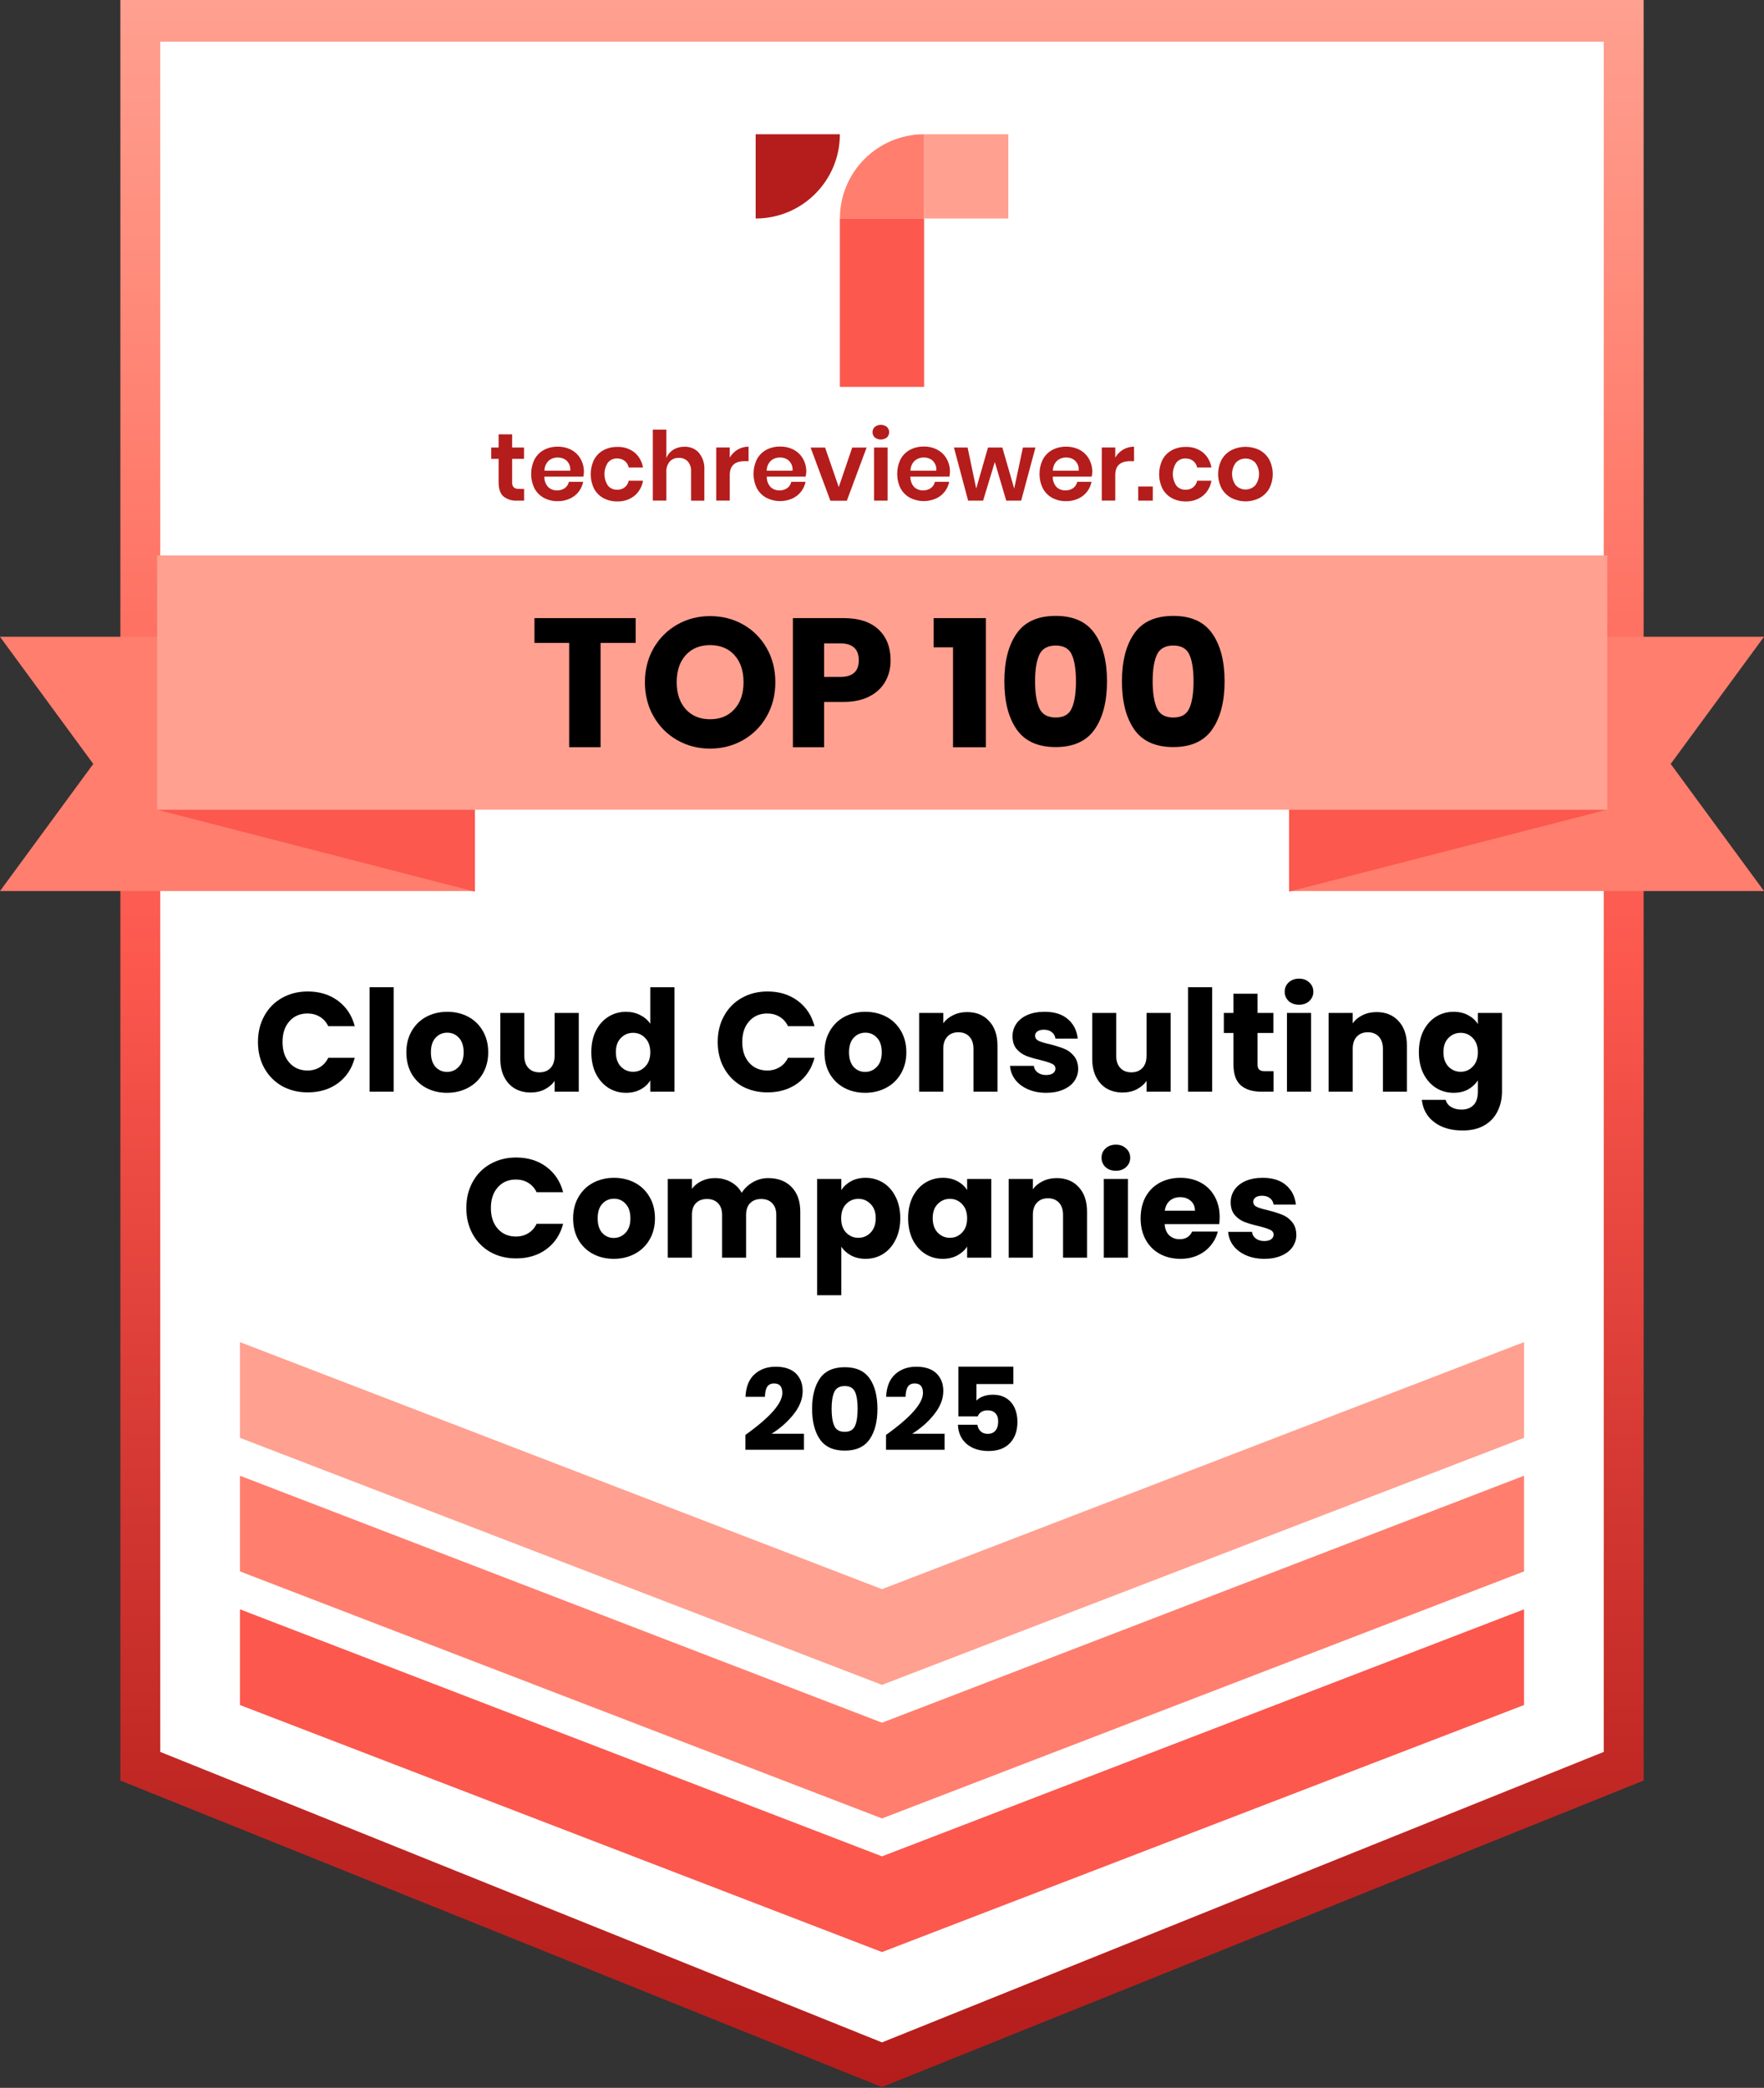 <svg width="425" height="503" viewBox="0 0 425 503" fill="none" xmlns="http://www.w3.org/2000/svg">
<rect x="0" y="0" width="425" height="503" fill="#333333" stroke="none"/>
<g clip-path="url(#clip0_16_2)">
<path d="M391.4 5.02H34V425.06V425.51L212.7 497.42L391.4 425.51V425.06V5.02Z" fill="white"/>
<path d="M304.637 303.272C302.982 303.272 301.509 302.989 300.217 302.422C298.925 301.855 297.905 301.085 297.157 300.11C296.409 299.113 295.989 298.002 295.899 296.778H301.645C301.713 297.435 302.019 297.968 302.563 298.376C303.107 298.784 303.775 298.988 304.569 298.988C305.294 298.988 305.849 298.852 306.235 298.58C306.643 298.285 306.847 297.911 306.847 297.458C306.847 296.914 306.563 296.517 305.997 296.268C305.43 295.996 304.512 295.701 303.243 295.384C301.883 295.067 300.749 294.738 299.843 294.398C298.936 294.035 298.154 293.48 297.497 292.732C296.839 291.961 296.511 290.93 296.511 289.638C296.511 288.55 296.805 287.564 297.395 286.68C298.007 285.773 298.891 285.059 300.047 284.538C301.225 284.017 302.619 283.756 304.229 283.756C306.609 283.756 308.479 284.345 309.839 285.524C311.221 286.703 312.015 288.267 312.219 290.216H306.847C306.756 289.559 306.461 289.037 305.963 288.652C305.487 288.267 304.852 288.074 304.059 288.074C303.379 288.074 302.857 288.21 302.495 288.482C302.132 288.731 301.951 289.083 301.951 289.536C301.951 290.08 302.234 290.488 302.801 290.76C303.39 291.032 304.297 291.304 305.521 291.576C306.926 291.939 308.071 292.301 308.955 292.664C309.839 293.004 310.609 293.571 311.267 294.364C311.947 295.135 312.298 296.177 312.321 297.492C312.321 298.603 312.003 299.6 311.369 300.484C310.757 301.345 309.861 302.025 308.683 302.524C307.527 303.023 306.178 303.272 304.637 303.272Z" fill="black"/>
<path d="M293.851 293.208C293.851 293.752 293.817 294.319 293.749 294.908H280.591C280.682 296.087 281.056 296.993 281.713 297.628C282.393 298.24 283.221 298.546 284.195 298.546C285.646 298.546 286.655 297.934 287.221 296.71H293.409C293.092 297.957 292.514 299.079 291.675 300.076C290.859 301.073 289.828 301.855 288.581 302.422C287.335 302.989 285.941 303.272 284.399 303.272C282.541 303.272 280.886 302.875 279.435 302.082C277.985 301.289 276.851 300.155 276.035 298.682C275.219 297.209 274.811 295.486 274.811 293.514C274.811 291.542 275.208 289.819 276.001 288.346C276.817 286.873 277.951 285.739 279.401 284.946C280.852 284.153 282.518 283.756 284.399 283.756C286.235 283.756 287.867 284.141 289.295 284.912C290.723 285.683 291.834 286.782 292.627 288.21C293.443 289.638 293.851 291.304 293.851 293.208ZM287.901 291.678C287.901 290.681 287.561 289.887 286.881 289.298C286.201 288.709 285.351 288.414 284.331 288.414C283.357 288.414 282.529 288.697 281.849 289.264C281.192 289.831 280.784 290.635 280.625 291.678H287.901Z" fill="black"/>
<path d="M268.864 282.056C267.844 282.056 267.005 281.761 266.348 281.172C265.713 280.56 265.396 279.812 265.396 278.928C265.396 278.021 265.713 277.273 266.348 276.684C267.005 276.072 267.844 275.766 268.864 275.766C269.861 275.766 270.677 276.072 271.312 276.684C271.969 277.273 272.298 278.021 272.298 278.928C272.298 279.812 271.969 280.56 271.312 281.172C270.677 281.761 269.861 282.056 268.864 282.056ZM271.754 284.028V303H265.94V284.028H271.754Z" fill="black"/>
<path d="M254.59 283.824C256.811 283.824 258.579 284.549 259.894 286C261.231 287.428 261.9 289.4 261.9 291.916V303H256.12V292.698C256.12 291.429 255.791 290.443 255.134 289.74C254.477 289.037 253.593 288.686 252.482 288.686C251.371 288.686 250.487 289.037 249.83 289.74C249.173 290.443 248.844 291.429 248.844 292.698V303H243.03V284.028H248.844V286.544C249.433 285.705 250.227 285.048 251.224 284.572C252.221 284.073 253.343 283.824 254.59 283.824Z" fill="black"/>
<path d="M218.798 293.48C218.798 291.531 219.16 289.819 219.886 288.346C220.634 286.873 221.642 285.739 222.912 284.946C224.181 284.153 225.598 283.756 227.162 283.756C228.499 283.756 229.666 284.028 230.664 284.572C231.684 285.116 232.466 285.83 233.01 286.714V284.028H238.824V303H233.01V300.314C232.443 301.198 231.65 301.912 230.63 302.456C229.632 303 228.465 303.272 227.128 303.272C225.586 303.272 224.181 302.875 222.912 302.082C221.642 301.266 220.634 300.121 219.886 298.648C219.16 297.152 218.798 295.429 218.798 293.48ZM233.01 293.514C233.01 292.063 232.602 290.919 231.786 290.08C230.992 289.241 230.018 288.822 228.862 288.822C227.706 288.822 226.72 289.241 225.904 290.08C225.11 290.896 224.714 292.029 224.714 293.48C224.714 294.931 225.11 296.087 225.904 296.948C226.72 297.787 227.706 298.206 228.862 298.206C230.018 298.206 230.992 297.787 231.786 296.948C232.602 296.109 233.01 294.965 233.01 293.514Z" fill="black"/>
<path d="M202.692 286.714C203.258 285.83 204.04 285.116 205.038 284.572C206.035 284.028 207.202 283.756 208.54 283.756C210.104 283.756 211.52 284.153 212.79 284.946C214.059 285.739 215.056 286.873 215.782 288.346C216.53 289.819 216.904 291.531 216.904 293.48C216.904 295.429 216.53 297.152 215.782 298.648C215.056 300.121 214.059 301.266 212.79 302.082C211.52 302.875 210.104 303.272 208.54 303.272C207.225 303.272 206.058 303 205.038 302.456C204.04 301.912 203.258 301.209 202.692 300.348V312.044H196.878V284.028H202.692V286.714ZM210.988 293.48C210.988 292.029 210.58 290.896 209.764 290.08C208.97 289.241 207.984 288.822 206.806 288.822C205.65 288.822 204.664 289.241 203.848 290.08C203.054 290.919 202.658 292.063 202.658 293.514C202.658 294.965 203.054 296.109 203.848 296.948C204.664 297.787 205.65 298.206 206.806 298.206C207.962 298.206 208.948 297.787 209.764 296.948C210.58 296.087 210.988 294.931 210.988 293.48Z" fill="black"/>
<path d="M185.093 283.824C187.451 283.824 189.321 284.538 190.703 285.966C192.109 287.394 192.811 289.377 192.811 291.916V303H187.031V292.698C187.031 291.474 186.703 290.533 186.045 289.876C185.411 289.196 184.527 288.856 183.393 288.856C182.26 288.856 181.365 289.196 180.707 289.876C180.073 290.533 179.755 291.474 179.755 292.698V303H173.975V292.698C173.975 291.474 173.647 290.533 172.989 289.876C172.355 289.196 171.471 288.856 170.337 288.856C169.204 288.856 168.309 289.196 167.651 289.876C167.017 290.533 166.699 291.474 166.699 292.698V303H160.885V284.028H166.699V286.408C167.289 285.615 168.059 284.991 169.011 284.538C169.963 284.062 171.04 283.824 172.241 283.824C173.669 283.824 174.939 284.13 176.049 284.742C177.183 285.354 178.067 286.227 178.701 287.36C179.359 286.317 180.254 285.467 181.387 284.81C182.521 284.153 183.756 283.824 185.093 283.824Z" fill="black"/>
<path d="M147.873 303.272C146.014 303.272 144.337 302.875 142.841 302.082C141.368 301.289 140.2 300.155 139.339 298.682C138.5 297.209 138.081 295.486 138.081 293.514C138.081 291.565 138.512 289.853 139.373 288.38C140.234 286.884 141.413 285.739 142.909 284.946C144.405 284.153 146.082 283.756 147.941 283.756C149.8 283.756 151.477 284.153 152.973 284.946C154.469 285.739 155.648 286.884 156.509 288.38C157.37 289.853 157.801 291.565 157.801 293.514C157.801 295.463 157.359 297.186 156.475 298.682C155.614 300.155 154.424 301.289 152.905 302.082C151.409 302.875 149.732 303.272 147.873 303.272ZM147.873 298.24C148.984 298.24 149.924 297.832 150.695 297.016C151.488 296.2 151.885 295.033 151.885 293.514C151.885 291.995 151.5 290.828 150.729 290.012C149.981 289.196 149.052 288.788 147.941 288.788C146.808 288.788 145.867 289.196 145.119 290.012C144.371 290.805 143.997 291.973 143.997 293.514C143.997 295.033 144.36 296.2 145.085 297.016C145.833 297.832 146.762 298.24 147.873 298.24Z" fill="black"/>
<path d="M112.352 291.032C112.352 288.675 112.862 286.578 113.882 284.742C114.902 282.883 116.319 281.444 118.132 280.424C119.968 279.381 122.042 278.86 124.354 278.86C127.188 278.86 129.613 279.608 131.63 281.104C133.648 282.6 134.996 284.64 135.676 287.224H129.284C128.808 286.227 128.128 285.467 127.244 284.946C126.383 284.425 125.397 284.164 124.286 284.164C122.496 284.164 121.045 284.787 119.934 286.034C118.824 287.281 118.268 288.947 118.268 291.032C118.268 293.117 118.824 294.783 119.934 296.03C121.045 297.277 122.496 297.9 124.286 297.9C125.397 297.9 126.383 297.639 127.244 297.118C128.128 296.597 128.808 295.837 129.284 294.84H135.676C134.996 297.424 133.648 299.464 131.63 300.96C129.613 302.433 127.188 303.17 124.354 303.17C122.042 303.17 119.968 302.66 118.132 301.64C116.319 300.597 114.902 299.158 113.882 297.322C112.862 295.486 112.352 293.389 112.352 291.032Z" fill="black"/>
<path d="M350.213 243.756C351.55 243.756 352.717 244.028 353.715 244.572C354.735 245.116 355.517 245.83 356.061 246.714V244.028H361.875V262.966C361.875 264.711 361.523 266.287 360.821 267.692C360.141 269.12 359.087 270.253 357.659 271.092C356.253 271.931 354.497 272.35 352.389 272.35C349.578 272.35 347.3 271.681 345.555 270.344C343.809 269.029 342.812 267.239 342.562 264.972H348.309C348.49 265.697 348.921 266.264 349.601 266.672C350.281 267.103 351.119 267.318 352.117 267.318C353.318 267.318 354.27 266.967 354.973 266.264C355.698 265.584 356.061 264.485 356.061 262.966V260.28C355.494 261.164 354.712 261.889 353.715 262.456C352.717 263 351.55 263.272 350.213 263.272C348.649 263.272 347.232 262.875 345.963 262.082C344.693 261.266 343.685 260.121 342.937 258.648C342.211 257.152 341.849 255.429 341.849 253.48C341.849 251.531 342.211 249.819 342.937 248.346C343.685 246.873 344.693 245.739 345.963 244.946C347.232 244.153 348.649 243.756 350.213 243.756ZM356.061 253.514C356.061 252.063 355.653 250.919 354.837 250.08C354.043 249.241 353.069 248.822 351.913 248.822C350.757 248.822 349.771 249.241 348.955 250.08C348.161 250.896 347.765 252.029 347.765 253.48C347.765 254.931 348.161 256.087 348.955 256.948C349.771 257.787 350.757 258.206 351.913 258.206C353.069 258.206 354.043 257.787 354.837 256.948C355.653 256.109 356.061 254.965 356.061 253.514Z" fill="black"/>
<path d="M331.654 243.824C333.876 243.824 335.644 244.549 336.958 246C338.296 247.428 338.964 249.4 338.964 251.916V263H333.184V252.698C333.184 251.429 332.856 250.443 332.198 249.74C331.541 249.037 330.657 248.686 329.546 248.686C328.436 248.686 327.552 249.037 326.894 249.74C326.237 250.443 325.908 251.429 325.908 252.698V263H320.094V244.028H325.908V246.544C326.498 245.705 327.291 245.048 328.288 244.572C329.286 244.073 330.408 243.824 331.654 243.824Z" fill="black"/>
<path d="M312.991 242.056C311.971 242.056 311.132 241.761 310.475 241.172C309.84 240.56 309.523 239.812 309.523 238.928C309.523 238.021 309.84 237.273 310.475 236.684C311.132 236.072 311.971 235.766 312.991 235.766C313.988 235.766 314.804 236.072 315.439 236.684C316.096 237.273 316.425 238.021 316.425 238.928C316.425 239.812 316.096 240.56 315.439 241.172C314.804 241.761 313.988 242.056 312.991 242.056ZM315.881 244.028V263H310.067V244.028H315.881Z" fill="black"/>
<path d="M306.828 258.07V263H303.87C301.762 263 300.119 262.49 298.94 261.47C297.762 260.427 297.172 258.739 297.172 256.404V248.856H294.86V244.028H297.172V239.404H302.986V244.028H306.794V248.856H302.986V256.472C302.986 257.039 303.122 257.447 303.394 257.696C303.666 257.945 304.12 258.07 304.754 258.07H306.828Z" fill="black"/>
<path d="M292.041 237.84V263H286.227V237.84H292.041Z" fill="black"/>
<path d="M282.051 244.028V263H276.237V260.416C275.648 261.255 274.843 261.935 273.823 262.456C272.826 262.955 271.715 263.204 270.491 263.204C269.04 263.204 267.76 262.887 266.649 262.252C265.538 261.595 264.677 260.654 264.065 259.43C263.453 258.206 263.147 256.767 263.147 255.112V244.028H268.927V254.33C268.927 255.599 269.256 256.585 269.913 257.288C270.57 257.991 271.454 258.342 272.565 258.342C273.698 258.342 274.594 257.991 275.251 257.288C275.908 256.585 276.237 255.599 276.237 254.33V244.028H282.051Z" fill="black"/>
<path d="M252.076 263.272C250.421 263.272 248.948 262.989 247.656 262.422C246.364 261.855 245.344 261.085 244.596 260.11C243.848 259.113 243.429 258.002 243.338 256.778H249.084C249.152 257.435 249.458 257.968 250.002 258.376C250.546 258.784 251.215 258.988 252.008 258.988C252.733 258.988 253.289 258.852 253.674 258.58C254.082 258.285 254.286 257.911 254.286 257.458C254.286 256.914 254.003 256.517 253.436 256.268C252.869 255.996 251.951 255.701 250.682 255.384C249.322 255.067 248.189 254.738 247.282 254.398C246.375 254.035 245.593 253.48 244.936 252.732C244.279 251.961 243.95 250.93 243.95 249.638C243.95 248.55 244.245 247.564 244.834 246.68C245.446 245.773 246.33 245.059 247.486 244.538C248.665 244.017 250.059 243.756 251.668 243.756C254.048 243.756 255.918 244.345 257.278 245.524C258.661 246.703 259.454 248.267 259.658 250.216H254.286C254.195 249.559 253.901 249.037 253.402 248.652C252.926 248.267 252.291 248.074 251.498 248.074C250.818 248.074 250.297 248.21 249.934 248.482C249.571 248.731 249.39 249.083 249.39 249.536C249.39 250.08 249.673 250.488 250.24 250.76C250.829 251.032 251.736 251.304 252.96 251.576C254.365 251.939 255.51 252.301 256.394 252.664C257.278 253.004 258.049 253.571 258.706 254.364C259.386 255.135 259.737 256.177 259.76 257.492C259.76 258.603 259.443 259.6 258.808 260.484C258.196 261.345 257.301 262.025 256.122 262.524C254.966 263.023 253.617 263.272 252.076 263.272Z" fill="black"/>
<path d="M233.008 243.824C235.229 243.824 236.997 244.549 238.312 246C239.649 247.428 240.318 249.4 240.318 251.916V263H234.538V252.698C234.538 251.429 234.209 250.443 233.552 249.74C232.895 249.037 232.011 248.686 230.9 248.686C229.789 248.686 228.905 249.037 228.248 249.74C227.591 250.443 227.262 251.429 227.262 252.698V263H221.448V244.028H227.262V246.544C227.851 245.705 228.645 245.048 229.642 244.572C230.639 244.073 231.761 243.824 233.008 243.824Z" fill="black"/>
<path d="M208.435 263.272C206.577 263.272 204.899 262.875 203.403 262.082C201.93 261.289 200.763 260.155 199.901 258.682C199.063 257.209 198.643 255.486 198.643 253.514C198.643 251.565 199.074 249.853 199.935 248.38C200.797 246.884 201.975 245.739 203.471 244.946C204.967 244.153 206.645 243.756 208.503 243.756C210.362 243.756 212.039 244.153 213.535 244.946C215.031 245.739 216.21 246.884 217.071 248.38C217.933 249.853 218.363 251.565 218.363 253.514C218.363 255.463 217.921 257.186 217.037 258.682C216.176 260.155 214.986 261.289 213.467 262.082C211.971 262.875 210.294 263.272 208.435 263.272ZM208.435 258.24C209.546 258.24 210.487 257.832 211.257 257.016C212.051 256.2 212.447 255.033 212.447 253.514C212.447 251.995 212.062 250.828 211.291 250.012C210.543 249.196 209.614 248.788 208.503 248.788C207.37 248.788 206.429 249.196 205.681 250.012C204.933 250.805 204.559 251.973 204.559 253.514C204.559 255.033 204.922 256.2 205.647 257.016C206.395 257.832 207.325 258.24 208.435 258.24Z" fill="black"/>
<path d="M172.915 251.032C172.915 248.675 173.425 246.578 174.445 244.742C175.465 242.883 176.882 241.444 178.695 240.424C180.531 239.381 182.605 238.86 184.917 238.86C187.75 238.86 190.176 239.608 192.193 241.104C194.21 242.6 195.559 244.64 196.239 247.224H189.847C189.371 246.227 188.691 245.467 187.807 244.946C186.946 244.425 185.96 244.164 184.849 244.164C183.058 244.164 181.608 244.787 180.497 246.034C179.386 247.281 178.831 248.947 178.831 251.032C178.831 253.117 179.386 254.783 180.497 256.03C181.608 257.277 183.058 257.9 184.849 257.9C185.96 257.9 186.946 257.639 187.807 257.118C188.691 256.597 189.371 255.837 189.847 254.84H196.239C195.559 257.424 194.21 259.464 192.193 260.96C190.176 262.433 187.75 263.17 184.917 263.17C182.605 263.17 180.531 262.66 178.695 261.64C176.882 260.597 175.465 259.158 174.445 257.322C173.425 255.486 172.915 253.389 172.915 251.032Z" fill="black"/>
<path d="M142.464 253.48C142.464 251.531 142.826 249.819 143.552 248.346C144.3 246.873 145.308 245.739 146.578 244.946C147.847 244.153 149.264 243.756 150.828 243.756C152.074 243.756 153.208 244.017 154.228 244.538C155.27 245.059 156.086 245.762 156.676 246.646V237.84H162.49V263H156.676V260.28C156.132 261.187 155.35 261.912 154.33 262.456C153.332 263 152.165 263.272 150.828 263.272C149.264 263.272 147.847 262.875 146.578 262.082C145.308 261.266 144.3 260.121 143.552 258.648C142.826 257.152 142.464 255.429 142.464 253.48ZM156.676 253.514C156.676 252.063 156.268 250.919 155.452 250.08C154.658 249.241 153.684 248.822 152.528 248.822C151.372 248.822 150.386 249.241 149.57 250.08C148.776 250.896 148.38 252.029 148.38 253.48C148.38 254.931 148.776 256.087 149.57 256.948C150.386 257.787 151.372 258.206 152.528 258.206C153.684 258.206 154.658 257.787 155.452 256.948C156.268 256.109 156.676 254.965 156.676 253.514Z" fill="black"/>
<path d="M139.444 244.028V263H133.63V260.416C133.04 261.255 132.236 261.935 131.216 262.456C130.218 262.955 129.108 263.204 127.884 263.204C126.433 263.204 125.152 262.887 124.042 262.252C122.931 261.595 122.07 260.654 121.458 259.43C120.846 258.206 120.54 256.767 120.54 255.112V244.028H126.32V254.33C126.32 255.599 126.648 256.585 127.306 257.288C127.963 257.991 128.847 258.342 129.958 258.342C131.091 258.342 131.986 257.991 132.644 257.288C133.301 256.585 133.63 255.599 133.63 254.33V244.028H139.444Z" fill="black"/>
<path d="M107.697 263.272C105.838 263.272 104.161 262.875 102.665 262.082C101.192 261.289 100.024 260.155 99.163 258.682C98.325 257.209 97.905 255.486 97.905 253.514C97.905 251.565 98.336 249.853 99.197 248.38C100.058 246.884 101.237 245.739 102.733 244.946C104.229 244.153 105.906 243.756 107.765 243.756C109.624 243.756 111.301 244.153 112.797 244.946C114.293 245.739 115.472 246.884 116.333 248.38C117.194 249.853 117.625 251.565 117.625 253.514C117.625 255.463 117.183 257.186 116.299 258.682C115.438 260.155 114.248 261.289 112.729 262.082C111.233 262.875 109.556 263.272 107.697 263.272ZM107.697 258.24C108.808 258.24 109.748 257.832 110.519 257.016C111.312 256.2 111.709 255.033 111.709 253.514C111.709 251.995 111.324 250.828 110.553 250.012C109.805 249.196 108.876 248.788 107.765 248.788C106.632 248.788 105.691 249.196 104.943 250.012C104.195 250.805 103.821 251.973 103.821 253.514C103.821 255.033 104.184 256.2 104.909 257.016C105.657 257.832 106.586 258.24 107.697 258.24Z" fill="black"/>
<path d="M94.848 237.84V263H89.034V237.84H94.848Z" fill="black"/>
<path d="M62.149 251.032C62.149 248.675 62.659 246.578 63.679 244.742C64.699 242.883 66.116 241.444 67.929 240.424C69.765 239.381 71.839 238.86 74.151 238.86C76.985 238.86 79.41 239.608 81.427 241.104C83.445 242.6 84.793 244.64 85.473 247.224H79.081C78.605 246.227 77.925 245.467 77.041 244.946C76.18 244.425 75.194 244.164 74.083 244.164C72.293 244.164 70.842 244.787 69.731 246.034C68.621 247.281 68.065 248.947 68.065 251.032C68.065 253.117 68.621 254.783 69.731 256.03C70.842 257.277 72.293 257.9 74.083 257.9C75.194 257.9 76.18 257.639 77.041 257.118C77.925 256.597 78.605 255.837 79.081 254.84H85.473C84.793 257.424 83.445 259.464 81.427 260.96C79.41 262.433 76.985 263.17 74.151 263.17C71.839 263.17 69.765 262.66 67.929 261.64C66.116 260.597 64.699 259.158 63.679 257.322C62.659 255.486 62.149 253.389 62.149 251.032Z" fill="black"/>
<path d="M212.5 502.81L29 428.96V0H396V428.96L212.5 502.8V502.81ZM38.61 422.06L212.5 492.04L386.39 422.06V10.05H38.61V422.06Z" fill="url(#paint0_linear_16_2)"/>
<path d="M57.82 387.71V410.4V410.77L212.5 470.28L367.18 410.77V410.4V387.71L212.5 447.22L57.82 387.71Z" fill="#FC584E"/>
<path d="M57.82 355.53V378.22V378.58L212.5 438.09L367.18 378.58V378.22V355.53L212.5 415.03L57.82 355.53Z" fill="#FF7E6E"/>
<path d="M57.82 323.34V346.03V346.4L212.5 405.91L367.18 346.4V346.03V323.34L212.5 382.85L57.82 323.34Z" fill="#FFA090"/>
<path d="M126.27 117.81V120.61H124.56C123.37 120.69 122.2 120.32 121.27 119.57C120.48 118.87 120.13 117.71 120.13 116.1V110.55H118.35V107.81H120.13V104.64H123.39V107.81H126.25V110.55H123.39V116.1C123.34 116.56 123.47 117.02 123.75 117.39C124.1 117.68 124.55 117.81 125 117.76L126.27 117.8V117.81Z" fill="#B41D1B"/>
<path d="M140.54 114.83H131.16C131.12 115.76 131.45 116.67 132.08 117.35C132.66 117.88 133.42 118.17 134.21 118.14C134.88 118.17 135.55 117.97 136.1 117.58C136.59 117.22 136.93 116.68 137.06 116.08H140.5C140.16 117.88 138.95 119.4 137.27 120.14C136.36 120.55 135.37 120.76 134.37 120.74C133.21 120.76 132.06 120.49 131.04 119.95C130.08 119.43 129.3 118.64 128.78 117.68C127.7 115.47 127.7 112.89 128.78 110.68C129.29 109.72 130.08 108.92 131.04 108.4C132.07 107.86 133.21 107.59 134.37 107.61C135.52 107.59 136.67 107.86 137.69 108.4C138.61 108.9 139.37 109.65 139.89 110.57C140.42 111.52 140.7 112.6 140.68 113.7C140.67 114.08 140.62 114.45 140.55 114.82L140.54 114.83ZM136.57 111.02C135.97 110.49 135.19 110.21 134.39 110.23C133.58 110.2 132.78 110.48 132.17 111.02C131.53 111.64 131.17 112.5 131.18 113.4H137.39C137.49 112.52 137.18 111.64 136.55 111.02H136.57Z" fill="#B41D1B"/>
<path d="M152.84 108.98C153.96 109.9 154.69 111.2 154.91 112.63H151.47C151.35 112 151.01 111.44 150.52 111.04C149.98 110.64 149.32 110.43 148.65 110.45C147.82 110.43 147.03 110.78 146.49 111.41C145.34 113.1 145.34 115.33 146.49 117.03C147.03 117.65 147.82 118 148.65 117.99C149.32 118.02 149.99 117.81 150.52 117.4C151.02 117 151.35 116.44 151.47 115.81H154.91C154.69 117.24 153.96 118.54 152.84 119.46C151.67 120.38 150.2 120.85 148.72 120.8C147.56 120.82 146.41 120.55 145.39 120.01C144.43 119.49 143.65 118.7 143.13 117.74C142.05 115.53 142.05 112.95 143.13 110.74C143.64 109.78 144.43 108.98 145.39 108.46C146.42 107.92 147.56 107.65 148.72 107.67C150.21 107.61 151.67 108.07 152.84 108.98Z" fill="#B41D1B"/>
<path d="M168.38 109.08C169.32 110.23 169.79 111.69 169.7 113.17V120.62H166.5V113.54C166.55 112.67 166.27 111.82 165.71 111.16C165.15 110.58 164.37 110.27 163.56 110.31C162.72 110.27 161.91 110.6 161.34 111.21C160.76 111.94 160.47 112.86 160.55 113.8V120.6H157.29V103.51H160.55V110.37C160.87 109.53 161.46 108.82 162.22 108.35C163.03 107.85 163.97 107.6 164.92 107.62C166.24 107.58 167.51 108.11 168.39 109.08H168.38Z" fill="#B41D1B"/>
<path d="M177.72 108.32C178.52 107.85 179.43 107.6 180.35 107.61V111.1H179.41C177.02 111.1 175.83 112.21 175.82 114.43V120.6H172.57V107.8H175.82V110.24C176.28 109.45 176.93 108.78 177.72 108.31V108.32Z" fill="#B41D1B"/>
<path d="M194.08 114.83H184.74C184.71 115.76 185.04 116.67 185.67 117.35C186.25 117.89 187.01 118.17 187.8 118.14C188.47 118.17 189.13 117.97 189.68 117.58C190.18 117.22 190.52 116.68 190.64 116.08H194.08C193.91 116.95 193.54 117.76 192.99 118.46C192.42 119.18 191.69 119.74 190.86 120.12C188.86 120.99 186.57 120.92 184.63 119.92C183.67 119.4 182.88 118.61 182.36 117.65C181.28 115.44 181.28 112.86 182.36 110.65C182.87 109.68 183.66 108.89 184.63 108.37C185.65 107.83 186.8 107.56 187.95 107.58C189.1 107.56 190.25 107.83 191.27 108.37C192.19 108.87 192.96 109.62 193.47 110.54C194 111.49 194.28 112.57 194.26 113.67C194.24 114.06 194.18 114.44 194.09 114.82L194.08 114.83ZM190.11 111.02C189.51 110.48 188.73 110.2 187.93 110.23C187.12 110.2 186.32 110.48 185.71 111.02C185.07 111.65 184.72 112.51 184.72 113.4H190.94C191.04 112.52 190.73 111.64 190.09 111.02H190.11Z" fill="#B41D1B"/>
<path d="M202.08 117.35L205.32 107.83H208.79L204.03 120.63H200.06L195.3 107.83H198.79L202.08 117.35Z" fill="#B41D1B"/>
<path d="M210.76 102.85C211.62 102.18 212.82 102.18 213.68 102.85C214.38 103.51 214.41 104.62 213.75 105.32C213.73 105.34 213.7 105.37 213.68 105.39C212.82 106.06 211.62 106.06 210.76 105.39C210.06 104.73 210.03 103.62 210.69 102.92C210.71 102.9 210.74 102.87 210.76 102.85ZM213.84 107.81V120.61H210.58V107.81H213.84Z" fill="#B41D1B"/>
<path d="M228.72 114.83H219.34C219.31 115.76 219.64 116.67 220.27 117.35C220.85 117.88 221.61 118.17 222.4 118.14C223.07 118.17 223.73 117.97 224.28 117.58C224.78 117.22 225.12 116.68 225.24 116.08H228.69C228.52 116.95 228.14 117.76 227.6 118.46C227.04 119.18 226.3 119.75 225.47 120.12C223.47 120.99 221.18 120.92 219.24 119.92C218.28 119.4 217.49 118.61 216.97 117.65C215.89 115.44 215.89 112.86 216.97 110.65C217.49 109.68 218.27 108.89 219.24 108.37C220.26 107.83 221.41 107.56 222.56 107.58C223.72 107.55 224.86 107.83 225.88 108.37C226.8 108.87 227.57 109.62 228.08 110.54C228.61 111.49 228.89 112.57 228.87 113.67C228.87 114.06 228.82 114.44 228.74 114.82L228.72 114.83ZM224.76 111.02C224.16 110.49 223.37 110.2 222.57 110.23C221.76 110.2 220.97 110.49 220.36 111.02C219.72 111.65 219.36 112.5 219.36 113.4H225.58C225.68 112.52 225.37 111.64 224.75 111.02H224.77H224.76Z" fill="#B41D1B"/>
<path d="M249.47 107.81L246.03 120.61H242.43L239.68 111.3L236.86 120.61H233.25L229.83 107.81H233.12L235.2 117.7L238.04 107.81H241.49L244.35 117.7L246.45 107.81H249.46H249.47Z" fill="#B41D1B"/>
<path d="M263.02 114.83H253.64C253.61 115.76 253.94 116.66 254.56 117.35C255.14 117.88 255.9 118.17 256.69 118.14C257.36 118.17 258.03 117.97 258.58 117.58C259.07 117.22 259.41 116.68 259.54 116.08H262.98C262.64 117.88 261.43 119.4 259.75 120.14C258.84 120.55 257.85 120.76 256.85 120.74C255.69 120.76 254.54 120.49 253.52 119.95C252.56 119.43 251.78 118.64 251.26 117.68C250.18 115.47 250.18 112.89 251.26 110.68C251.77 109.72 252.56 108.92 253.52 108.4C254.55 107.86 255.69 107.59 256.85 107.61C258 107.59 259.15 107.86 260.17 108.4C261.09 108.9 261.85 109.65 262.37 110.57C262.9 111.52 263.18 112.6 263.16 113.7C263.15 114.08 263.1 114.45 263.03 114.82L263.02 114.83ZM259.06 111.02C258.46 110.48 257.68 110.2 256.88 110.23C256.07 110.2 255.27 110.48 254.66 111.02C254.02 111.65 253.66 112.51 253.67 113.4H259.88C259.98 112.52 259.67 111.64 259.04 111.02H259.06Z" fill="#B41D1B"/>
<path d="M270.6 108.32C271.4 107.85 272.31 107.6 273.23 107.61V111.1H272.29C269.9 111.1 268.71 112.21 268.7 114.43V120.6H265.45V107.8H268.7V110.24C269.16 109.44 269.81 108.78 270.6 108.31V108.32Z" fill="#B41D1B"/>
<path d="M277.74 117.21V120.61H274.23V117.21H277.74Z" fill="#B41D1B"/>
<path d="M289.79 108.98C290.91 109.9 291.64 111.2 291.86 112.63H288.42C288.3 112 287.96 111.44 287.47 111.04C286.93 110.64 286.27 110.43 285.6 110.45C284.77 110.43 283.98 110.78 283.44 111.41C282.28 113.1 282.28 115.33 283.44 117.03C283.98 117.65 284.77 118 285.6 117.99C286.27 118.02 286.94 117.81 287.47 117.4C287.97 117 288.3 116.44 288.42 115.81H291.86C291.64 117.24 290.91 118.54 289.79 119.46C288.62 120.38 287.15 120.85 285.67 120.8C284.51 120.82 283.36 120.55 282.34 120.01C281.38 119.49 280.6 118.7 280.08 117.74C279 115.53 279 112.95 280.08 110.74C280.59 109.78 281.38 108.98 282.34 108.46C283.37 107.92 284.51 107.65 285.67 107.67C287.16 107.61 288.62 108.07 289.79 108.98Z" fill="#B41D1B"/>
<path d="M303.45 108.43C304.43 108.95 305.25 109.74 305.79 110.71C306.93 112.9 306.93 115.51 305.79 117.71C305.24 118.67 304.43 119.46 303.45 119.98C301.34 121.05 298.84 121.05 296.72 119.98C295.73 119.47 294.9 118.68 294.34 117.71C293.2 115.52 293.2 112.91 294.34 110.71C294.9 109.74 295.72 108.95 296.72 108.43C298.84 107.38 301.33 107.38 303.45 108.43ZM297.78 111.42C296.53 113.06 296.53 115.33 297.78 116.97C299.06 118.25 301.12 118.25 302.4 116.97C303.66 115.33 303.66 113.05 302.4 111.42C301.12 110.15 299.06 110.15 297.78 111.42Z" fill="#B41D1B"/>
<path d="M182.06 32.35H202.35C202.35 43.56 193.27 52.64 182.06 52.64V32.35Z" fill="#B41D1B"/>
<path d="M222.65 32.35V52.63H202.36C202.36 41.43 211.45 32.35 222.65 32.35Z" fill="#FF7E6E"/>
<path d="M222.64 52.63H202.35V93.21H222.64V52.63Z" fill="#FC584E"/>
<path d="M242.94 32.35H222.65V52.64H242.94V32.35Z" fill="#FFA090"/>
<path d="M188.49 335.59C188.49 334.06 187.83 333.29 186.5 333.29C185.75 333.29 185.21 333.55 184.86 334.07C184.51 334.59 184.32 335.4 184.29 336.51H179.61C179.72 334.1 180.45 332.29 181.79 331.08C183.13 329.87 184.83 329.26 186.89 329.26C188.95 329.26 190.66 329.8 191.75 330.88C192.84 331.96 193.39 333.37 193.39 335.11C193.39 337.03 192.65 338.91 191.18 340.75C189.71 342.59 187.94 344.14 185.89 345.41H193.7V349.27H179.59V345.69C185.53 341.45 188.49 338.08 188.49 335.58V335.59Z" fill="black"/>
<path d="M195.66 339.4C195.66 336.32 196.29 333.88 197.54 332.08C198.79 330.28 200.79 329.38 203.53 329.38C206.27 329.38 208.25 330.28 209.51 332.08C210.77 333.88 211.4 336.32 211.4 339.4C211.4 342.48 210.77 344.95 209.51 346.76C208.25 348.57 206.26 349.48 203.53 349.48C200.8 349.48 198.79 348.57 197.54 346.76C196.29 344.95 195.66 342.5 195.66 339.4ZM206.63 339.4C206.63 337.63 206.42 336.27 206 335.33C205.58 334.39 204.75 333.92 203.52 333.92C202.29 333.92 201.43 334.4 201 335.35C200.57 336.3 200.36 337.66 200.36 339.41C200.36 341.16 200.57 342.55 201 343.51C201.43 344.47 202.27 344.95 203.52 344.95C204.77 344.95 205.58 344.47 206 343.51C206.42 342.55 206.63 341.18 206.63 339.41V339.4Z" fill="black"/>
<path d="M222.37 335.59C222.37 334.06 221.71 333.29 220.38 333.29C219.63 333.29 219.09 333.55 218.74 334.07C218.39 334.59 218.2 335.4 218.17 336.51H213.49C213.6 334.1 214.33 332.29 215.67 331.08C217.01 329.87 218.71 329.26 220.77 329.26C222.83 329.26 224.54 329.8 225.63 330.88C226.72 331.96 227.27 333.37 227.27 335.11C227.27 337.03 226.53 338.91 225.06 340.75C223.59 342.59 221.82 344.14 219.77 345.41H227.58V349.27H213.47V345.69C219.41 341.45 222.37 338.08 222.37 335.58V335.59Z" fill="black"/>
<path d="M244.15 333.44H235.25V337.44C235.64 336.99 236.19 336.64 236.89 336.39C237.59 336.14 238.35 336.01 239.17 336.01C240.5 336.01 241.61 336.3 242.5 336.89C243.4 337.48 244.06 338.27 244.49 339.26C244.92 340.25 245.13 341.34 245.13 342.54C245.13 344.71 244.52 346.42 243.31 347.68C242.1 348.94 240.39 349.57 238.19 349.57C236.7 349.57 235.4 349.3 234.3 348.77C233.2 348.24 232.35 347.5 231.75 346.54C231.15 345.58 230.84 344.49 230.8 343.24H235.48C235.57 343.88 235.83 344.4 236.25 344.81C236.67 345.22 237.24 345.43 237.97 345.43C238.81 345.43 239.44 345.16 239.86 344.62C240.28 344.08 240.49 343.36 240.49 342.46C240.49 341.56 240.27 340.94 239.82 340.47C239.37 340 238.75 339.77 237.94 339.77C237.32 339.77 236.81 339.91 236.4 340.18C235.99 340.45 235.71 340.8 235.56 341.23H230.91V329.25H244.15V333.45V333.44Z" fill="black"/>
<path d="M425 153.41L402.52 184.04L425 214.67H310.58V153.41H425Z" fill="#FF7E6E"/>
<path d="M0 153.41L22.47 184.04L0 214.67H114.42V153.41H0Z" fill="#FF7E6E"/>
<path d="M114.42 195.06V214.81L37.8 195.06H114.42Z" fill="#FC584E"/>
<path d="M310.58 195.06V214.81L387.2 195.06H310.58Z" fill="#FC584E"/>
<path d="M387.24 133.81H37.85V195.07H387.24V133.81Z" fill="#FFA090"/>
<path d="M153.15 148.91V154.89H144.7V180.01H137.13V154.89H128.77V148.91H153.15Z" fill="black"/>
<path d="M179.08 150.48C181.47 151.84 183.35 153.74 184.73 156.16C186.11 158.58 186.8 161.32 186.8 164.37C186.8 167.42 186.1 170.16 184.71 172.6C183.32 175.04 181.42 176.93 179.03 178.3C176.64 179.66 173.99 180.35 171.09 180.35C168.19 180.35 165.54 179.67 163.15 178.3C160.76 176.94 158.87 175.04 157.47 172.6C156.08 170.17 155.38 167.42 155.38 164.37C155.38 161.32 156.08 158.58 157.47 156.16C158.86 153.74 160.76 151.85 163.15 150.48C165.54 149.12 168.19 148.43 171.09 148.43C173.99 148.43 176.68 149.11 179.08 150.48ZM165.22 157.82C163.77 159.42 163.04 161.6 163.04 164.35C163.04 167.1 163.77 169.25 165.22 170.86C166.67 172.47 168.63 173.28 171.09 173.28C173.55 173.28 175.47 172.47 176.94 170.86C178.41 169.25 179.14 167.08 179.14 164.35C179.14 161.62 178.41 159.45 176.96 157.84C175.51 156.23 173.55 155.42 171.09 155.42C168.63 155.42 166.67 156.22 165.22 157.82Z" fill="black"/>
<path d="M198.55 169.11V180.02H191.03V148.91H203.22C206.92 148.91 209.73 149.83 211.67 151.66C213.61 153.49 214.57 155.97 214.57 159.07C214.57 161.01 214.14 162.73 213.27 164.24C212.4 165.75 211.12 166.94 209.42 167.8C207.72 168.67 205.65 169.1 203.22 169.1H198.56L198.55 169.11ZM206.91 159.08C206.91 156.35 205.4 154.99 202.38 154.99H198.55V163.09H202.38C205.4 163.09 206.91 161.76 206.91 159.09V159.08Z" fill="black"/>
<path d="M224.95 155.95V148.91H237.53V180.02H229.61V155.95H224.95Z" fill="black"/>
<path d="M241.98 164.14C241.98 159.3 242.96 155.46 244.93 152.63C246.89 149.8 250.03 148.38 254.35 148.38C258.67 148.38 261.76 149.8 263.74 152.63C265.72 155.46 266.71 159.3 266.71 164.14C266.71 168.98 265.72 172.87 263.74 175.71C261.76 178.56 258.63 179.98 254.35 179.98C250.07 179.98 246.9 178.56 244.93 175.71C242.96 172.87 241.98 169.01 241.98 164.14ZM259.23 164.14C259.23 161.35 258.9 159.22 258.24 157.74C257.58 156.26 256.28 155.52 254.35 155.52C252.42 155.52 251.06 156.27 250.39 157.76C249.71 159.26 249.38 161.38 249.38 164.14C249.38 166.9 249.72 169.08 250.39 170.59C251.06 172.1 252.38 172.86 254.35 172.86C256.32 172.86 257.58 172.11 258.24 170.59C258.9 169.08 259.23 166.93 259.23 164.14Z" fill="black"/>
<path d="M270.31 164.14C270.31 159.3 271.29 155.46 273.26 152.63C275.22 149.8 278.36 148.38 282.68 148.38C287 148.38 290.09 149.8 292.07 152.63C294.05 155.46 295.04 159.3 295.04 164.14C295.04 168.98 294.05 172.87 292.07 175.71C290.09 178.56 286.96 179.98 282.68 179.98C278.4 179.98 275.23 178.56 273.26 175.71C271.29 172.87 270.31 169.01 270.31 164.14ZM287.56 164.14C287.56 161.35 287.23 159.22 286.57 157.74C285.91 156.26 284.61 155.52 282.68 155.52C280.75 155.52 279.39 156.27 278.72 157.76C278.04 159.26 277.71 161.38 277.71 164.14C277.71 166.9 278.05 169.08 278.72 170.59C279.39 172.1 280.71 172.86 282.68 172.86C284.65 172.86 285.91 172.11 286.57 170.59C287.23 169.08 287.56 166.93 287.56 164.14Z" fill="black"/>
</g>
<defs>
<linearGradient id="paint0_linear_16_2" x1="212.5" y1="502.8" x2="212.5" y2="0" gradientUnits="userSpaceOnUse">
<stop stop-color="#B41D1B"/>
<stop offset="0.12" stop-color="#BD2522"/>
<stop offset="0.31" stop-color="#D73A34"/>
<stop offset="0.54" stop-color="#FC584E"/>
<stop offset="0.78" stop-color="#FF7E6E"/>
<stop offset="1" stop-color="#FFA090"/>
</linearGradient>
<clipPath id="clip0_16_2">
<rect width="425" height="502.81" fill="white"/>
</clipPath>
</defs>
</svg>
